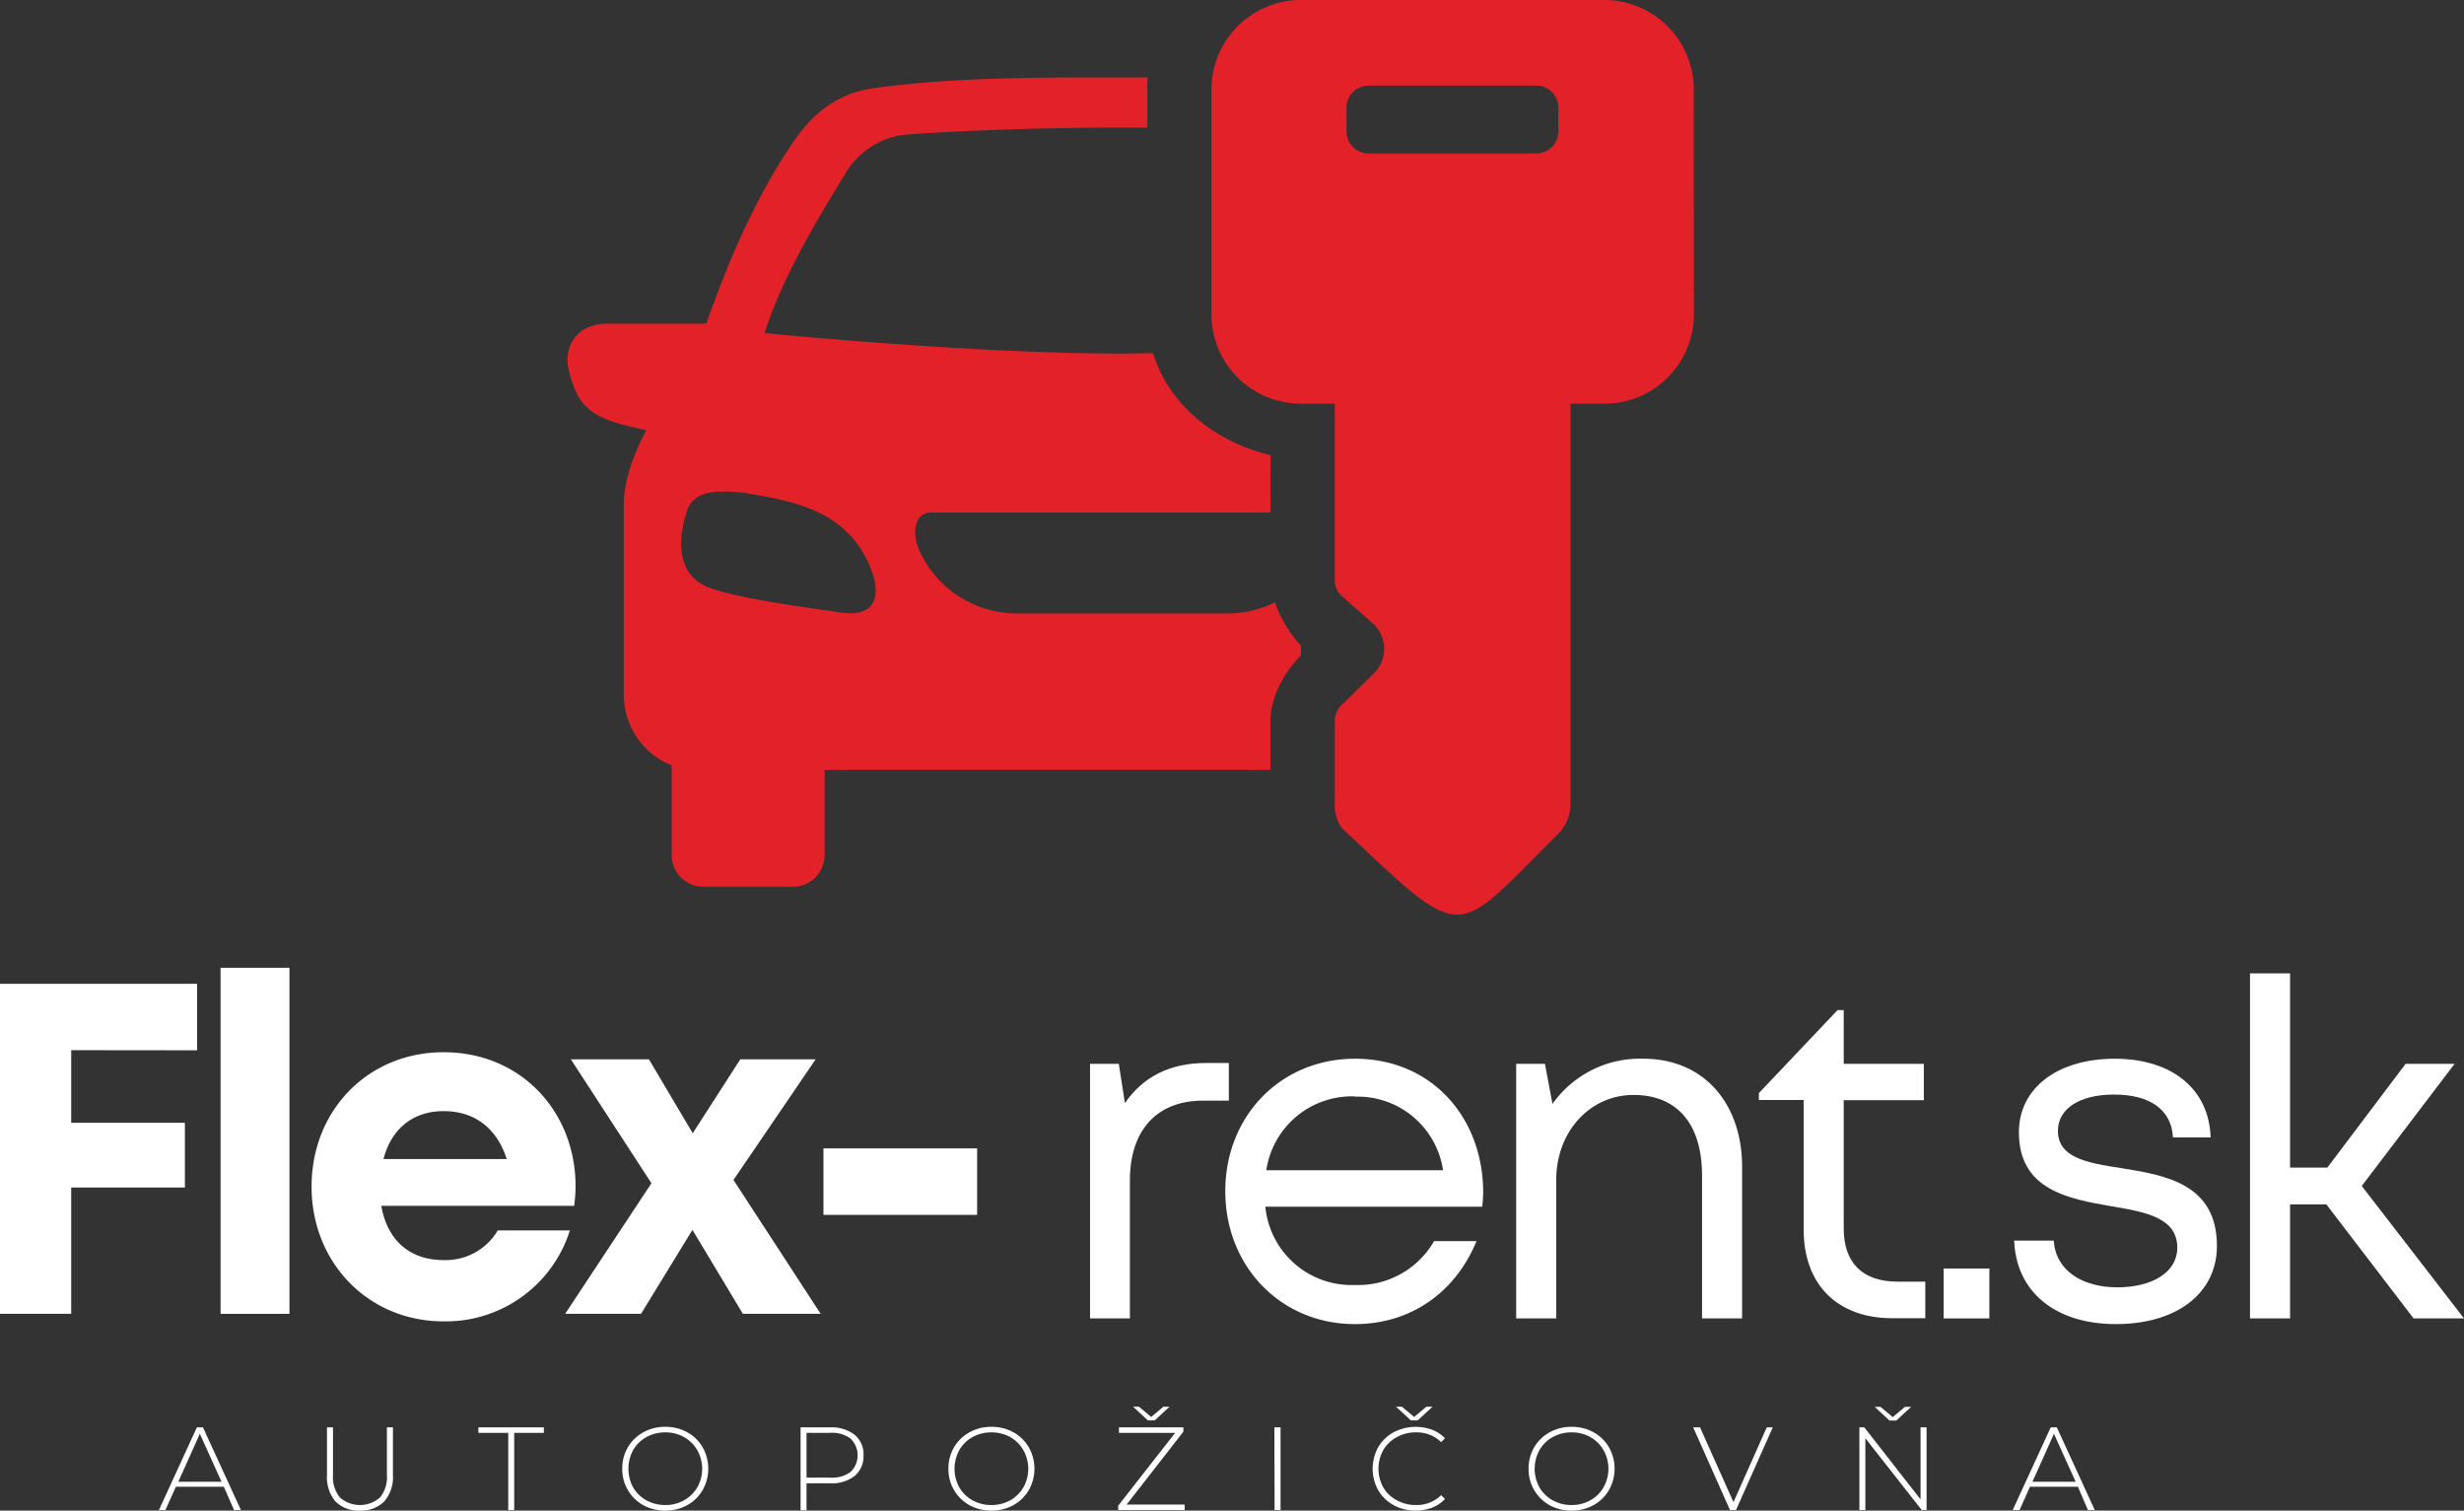 <?xml version="1.0" encoding="UTF-8"?>
<svg xmlns="http://www.w3.org/2000/svg" xmlns:xlink="http://www.w3.org/1999/xlink" viewBox="0 0 359.82 220.58">
  <rect x="0" y="0" width="359.82" height="220.58" fill="#333333" stroke="none"/>
  <defs>
    <style>.cls-1{fill:none;}.cls-2,.cls-4{fill:#e32128;}.cls-2{fill-rule:evenodd;}.cls-3{clip-path:url(#clip-path);}.cls-5{fill:#fff;}</style>
    <clipPath id="clip-path" transform="translate(0 -0.05)">
      <rect class="cls-1" x="176.16" width="71.4" height="134.67"></rect>
    </clipPath>
  </defs>
  <g id="Vrstva_2" data-name="Vrstva 2">
    <g id="Vrstva_1-2" data-name="Vrstva 1">
      <path class="cls-2" d="M105.9,71.83a24.58,24.58,0,0,1,4.26.44c6.69,1.14,13.82,2.82,17,10.79,1.69,4.28.46,7.17-4.41,6.43-5.07-.76-14.57-1.95-19.09-3.6-5.5-2-4.35-8.14-3.33-11.25C100.87,72.91,102.36,71.78,105.9,71.83Zm58-60.47c-12.14,0-24.54-.06-36.41,1.58-5.49.77-9,4-11.59,7.75-5.79,8.53-9.52,17.52-12.78,26.63H88.54c-4.06,0-6.47,3.15-5.42,7.07,1.16,4.32,2.48,6.44,8.82,7.92l2.43.56c-1.9,3.61-3.28,7.43-3.28,10.84v28a11.16,11.16,0,0,0,7,10.11v13.1a4.62,4.62,0,0,0,4.62,4.62h13.09a4.62,4.62,0,0,0,4.62-4.62V112.47h65.1v-7.1c0-3.54,2-7.1,4.46-9.64V94.34A18.56,18.56,0,0,1,186.17,88a15.43,15.43,0,0,1-6.79,1.63h-31a15.61,15.61,0,0,1-14.19-9.35c-1.09-2.65-.56-5.39,1.81-5.39h49.54V66.51c-8-1.88-14.84-7.3-17.16-14.88-1.5,0-3,.06-4.49.06-22.26,0-52.26-3-52.26-3,2.69-8.13,7-15.43,11.76-23.19a11.62,11.62,0,0,1,9.17-5.82c9.56-.66,20.87-1,31.33-1,1.2,0,2.43,0,3.65,0V13.15c0-.6,0-1.2.08-1.79Z" transform="translate(0 -0.05)"></path>
      <g class="cls-3">
        <path class="cls-4" d="M227.57,15.77v3.45a3.23,3.23,0,0,1-3.24,3.24H199.87a3.23,3.23,0,0,1-3.24-3.24V15.77a3.22,3.22,0,0,1,3.24-3.22h24.46A3.22,3.22,0,0,1,227.57,15.77Zm19.77-2.62A13.07,13.07,0,0,0,234.24.05H190a13.07,13.07,0,0,0-13.09,13.1V45.91A13.06,13.06,0,0,0,190,59h4.92V84.66a3.17,3.17,0,0,0,1.32,2.68l4.42,3.92a5,5,0,0,1,.08,7l-4.45,4.4a3.36,3.36,0,0,0-1.36,2.67v11.89a5.68,5.68,0,0,0,1,3.72c18.38,17.31,16.12,16.21,31.74.74a6.13,6.13,0,0,0,1.67-4.24V59h4.92a13.06,13.06,0,0,0,13.1-13.08Z" transform="translate(0 -0.05)"></path>
      </g>
      <path class="cls-5" d="M28.78,153.42v-9.71H0V191.9H10.4V173.45H27V164H10.4v-10.6Z" transform="translate(0 -0.05)"></path>
      <path class="cls-5" d="M32.21,191.9H42.27V141.37H32.21Z" transform="translate(0 -0.05)"></path>
      <path class="cls-5" d="M84.05,173.24c0-10.73-7.85-19.54-19.28-19.54-11,0-19.27,8.46-19.27,19.62S53.83,193,64.77,193a19,19,0,0,0,18.45-13.28H72.69a8.82,8.82,0,0,1-7.92,4.33c-4.88,0-8.19-2.82-9.09-7.92H83.84A20,20,0,0,0,84.05,173.24ZM64.77,162.3c4.54,0,7.78,2.48,9.23,7H56C57.13,164.91,60.3,162.3,64.77,162.3Z" transform="translate(0 -0.05)"></path>
      <path class="cls-5" d="M119.84,191.9l-12.73-19.55,12-17.62h-11l-6.95,10.8-6.4-10.8H83.36l11.77,18.1L82.53,191.9H93.61l7.51-12.26,7.36,12.26Z" transform="translate(0 -0.05)"></path>
      <path class="cls-5" d="M120.25,177.45h22.44v-9.71H120.25Z" transform="translate(0 -0.05)"></path>
      <path class="cls-5" d="M176.18,155.27c-5.37,0-9.22,2-11.91,5.85l-.89-5.72h-4.2v37.17H165V172.41c0-7.23,3.85-11.64,10.67-11.64h3.78v-5.5Z" transform="translate(0 -0.05)"></path>
      <path class="cls-5" d="M216.59,174.19c0-10.87-7.44-19.54-18.73-19.54-10.8,0-18.93,8.33-18.93,19.34s8.13,19.41,18.93,19.41c8,0,14.6-4.47,17.76-12.12h-6.2a12.79,12.79,0,0,1-11.56,6.41,12.65,12.65,0,0,1-13.08-11.43h31.67A20.56,20.56,0,0,0,216.59,174.19Zm-18.73-14a12.6,12.6,0,0,1,12.87,10.74H184.92A12.64,12.64,0,0,1,197.86,160.15Z" transform="translate(0 -0.05)"></path>
      <path class="cls-5" d="M240,154.65a15.63,15.63,0,0,0-13.29,6.6l-1.1-5.85h-4.2v37.17h5.85V172.33c0-7,4.89-12.39,11.29-12.39s10,4.27,10,11.77v20.86h5.85V170.34C254.37,161.25,248.87,154.65,240,154.65Z" transform="translate(0 -0.05)"></path>
      <path class="cls-5" d="M277.09,187.2c-5.1,0-7.85-2.75-7.85-7.77V160.7h11.7v-5.3h-11.7v-7.85h-.9l-11.49,12.12v1h6.54v18.93c0,8.06,4.95,12.94,12.94,12.94h4.82V187.2Z" transform="translate(0 -0.05)"></path>
      <path class="cls-5" d="M283.83,192.57h6.68v-7.29h-6.68Z" transform="translate(0 -0.05)"></path>
      <path class="cls-5" d="M309,193.4c8.82,0,14.74-4.47,14.74-11.42,0-9.09-7.58-10.33-14-11.36-5-.76-9.22-1.52-9.22-5.44,0-3.24,3.17-5.3,8.19-5.3,5.23,0,8.4,2.2,8.61,6.26h5.5c-.21-7-5.58-11.49-14-11.49s-14,4.33-14,10.73c0,8.4,7.15,9.71,13.49,10.81,5,.83,9.64,1.66,9.64,6.06,0,3.58-3.66,5.78-8.75,5.78s-9-2.41-9.29-6.82h-5.78C294.43,188.72,300.15,193.4,309,193.4Z" transform="translate(0 -0.05)"></path>
      <path class="cls-5" d="M352.46,192.57h7.36l-14.93-19.34,13.55-17.83h-7.15l-11.43,15.15h-5.44V142.18h-5.85v50.39h5.85V175.92h5.3Z" transform="translate(0 -0.05)"></path>
      <path class="cls-5" d="M32.68,217.15h-7l-1.52,3.4h-.95l5.54-12.07h.89l5.54,12.07h-1Zm-.33-.73-3.17-7-3.14,7Z" transform="translate(0 -0.05)"></path>
      <path class="cls-5" d="M52.52,220.63A4.75,4.75,0,0,1,49,219.32a5.52,5.52,0,0,1-1.25-3.9v-6.94h.88v6.92a4.72,4.72,0,0,0,1,3.31,4.44,4.44,0,0,0,5.87,0,4.72,4.72,0,0,0,1-3.31v-6.92h.88v6.94a5.4,5.4,0,0,1-1.29,3.9A4.76,4.76,0,0,1,52.52,220.63Z" transform="translate(0 -0.05)"></path>
      <path class="cls-5" d="M74.22,209.28H69.86v-.8h9.56v.8H75.09v11.27h-.87Z" transform="translate(0 -0.05)"></path>
      <path class="cls-5" d="M97.16,220.63a6.55,6.55,0,0,1-3.23-.79,6,6,0,0,1-3.06-5.31,6.11,6.11,0,0,1,.81-3.13,5.92,5.92,0,0,1,2.25-2.19,6.46,6.46,0,0,1,3.23-.81,6.53,6.53,0,0,1,3.19.79,5.78,5.78,0,0,1,2.25,2.19,6.34,6.34,0,0,1,0,6.27,5.78,5.78,0,0,1-2.25,2.19A6.42,6.42,0,0,1,97.16,220.63Zm0-.81a5.48,5.48,0,0,0,2.73-.69,5.13,5.13,0,0,0,1.94-1.9,5.51,5.51,0,0,0,0-5.41,5.11,5.11,0,0,0-1.94-1.92,5.48,5.48,0,0,0-2.73-.69,5.64,5.64,0,0,0-2.77.69,5,5,0,0,0-1.94,1.92,5.72,5.72,0,0,0,0,5.41,5.06,5.06,0,0,0,1.94,1.9A5.64,5.64,0,0,0,97.16,219.82Z" transform="translate(0 -0.05)"></path>
      <path class="cls-5" d="M121.22,208.48a5.46,5.46,0,0,1,3.59,1.09,3.68,3.68,0,0,1,1.29,3,3.72,3.72,0,0,1-1.29,3,5.45,5.45,0,0,1-3.59,1.08h-3.44v3.94h-.87V208.48Zm0,7.34a4.56,4.56,0,0,0,3-.84,3.39,3.39,0,0,0,0-4.85,4.5,4.5,0,0,0-3-.85h-3.44v6.54Z" transform="translate(0 -0.05)"></path>
      <path class="cls-5" d="M144.79,220.63a6.55,6.55,0,0,1-3.23-.79,6,6,0,0,1-3.06-5.31,6.11,6.11,0,0,1,.81-3.13,5.92,5.92,0,0,1,2.25-2.19,6.46,6.46,0,0,1,3.23-.81,6.56,6.56,0,0,1,3.19.79,5.92,5.92,0,0,1,2.25,2.19,6.34,6.34,0,0,1,0,6.27,5.92,5.92,0,0,1-2.25,2.19A6.45,6.45,0,0,1,144.79,220.63Zm0-.81a5.51,5.51,0,0,0,2.73-.69,5.1,5.1,0,0,0,1.93-1.9,5.51,5.51,0,0,0,0-5.41,5.08,5.08,0,0,0-1.93-1.92,5.51,5.51,0,0,0-2.73-.69,5.61,5.61,0,0,0-2.77.69,5,5,0,0,0-1.94,1.92,5.65,5.65,0,0,0,0,5.41,5,5,0,0,0,1.94,1.9A5.61,5.61,0,0,0,144.79,219.82Z" transform="translate(0 -0.05)"></path>
      <path class="cls-5" d="M173,219.75v.8h-9.71v-.63l8.32-10.64h-8.21v-.8h9.41v.63l-8.29,10.64Zm-2.21-14.29-2.16,2h-1l-2.17-2h.86l1.79,1.5,1.79-1.5Z" transform="translate(0 -0.05)"></path>
      <path class="cls-5" d="M186.1,208.48H187v12.07h-.87Z" transform="translate(0 -0.05)"></path>
      <path class="cls-5" d="M206.72,220.63a6.5,6.5,0,0,1-3.21-.79,5.92,5.92,0,0,1-2.25-2.19,6.47,6.47,0,0,1,0-6.27,5.92,5.92,0,0,1,2.25-2.19,7,7,0,0,1,5.6-.37,5.12,5.12,0,0,1,1.9,1.25l-.56.56a5.09,5.09,0,0,0-3.71-1.42,5.59,5.59,0,0,0-2.75.69,5,5,0,0,0-2,1.92,5.65,5.65,0,0,0,0,5.41,5,5,0,0,0,2,1.9,5.59,5.59,0,0,0,2.75.69,5.07,5.07,0,0,0,3.71-1.44l.56.56a5.17,5.17,0,0,1-1.9,1.27A6.67,6.67,0,0,1,206.72,220.63Zm2.48-15.17-2.17,2h-1l-2.17-2h.86l1.79,1.5,1.79-1.5Z" transform="translate(0 -0.05)"></path>
      <path class="cls-5" d="M229.51,220.63a6.55,6.55,0,0,1-3.23-.79,6,6,0,0,1-3.06-5.31,6.11,6.11,0,0,1,.81-3.13,5.92,5.92,0,0,1,2.25-2.19,6.46,6.46,0,0,1,3.23-.81,6.56,6.56,0,0,1,3.19.79,5.92,5.92,0,0,1,2.25,2.19,6.34,6.34,0,0,1,0,6.27,5.92,5.92,0,0,1-2.25,2.19A6.45,6.45,0,0,1,229.51,220.63Zm0-.81a5.51,5.51,0,0,0,2.73-.69,5.1,5.1,0,0,0,1.93-1.9,5.51,5.51,0,0,0,0-5.41,5.08,5.08,0,0,0-1.93-1.92,5.51,5.51,0,0,0-2.73-.69,5.61,5.61,0,0,0-2.77.69,5,5,0,0,0-1.94,1.92,5.65,5.65,0,0,0,0,5.41,5,5,0,0,0,1.94,1.9A5.61,5.61,0,0,0,229.51,219.82Z" transform="translate(0 -0.05)"></path>
      <path class="cls-5" d="M258.88,208.48l-5.37,12.07h-.88l-5.37-12.07h1l4.88,10.92L258,208.48Z" transform="translate(0 -0.05)"></path>
      <path class="cls-5" d="M281.34,208.48v12.07h-.71l-8.23-10.48v10.48h-.87V208.48h.72L280.46,219V208.48Zm-2.25-3-2.17,2h-1l-2.16-2h.85l1.79,1.5,1.79-1.5Z" transform="translate(0 -0.05)"></path>
      <path class="cls-5" d="M303.44,217.15h-7l-1.52,3.4h-1l5.55-12.07h.89l5.54,12.07h-1Zm-.33-.73-3.17-7-3.14,7Z" transform="translate(0 -0.05)"></path>
    </g>
  </g>
</svg>
